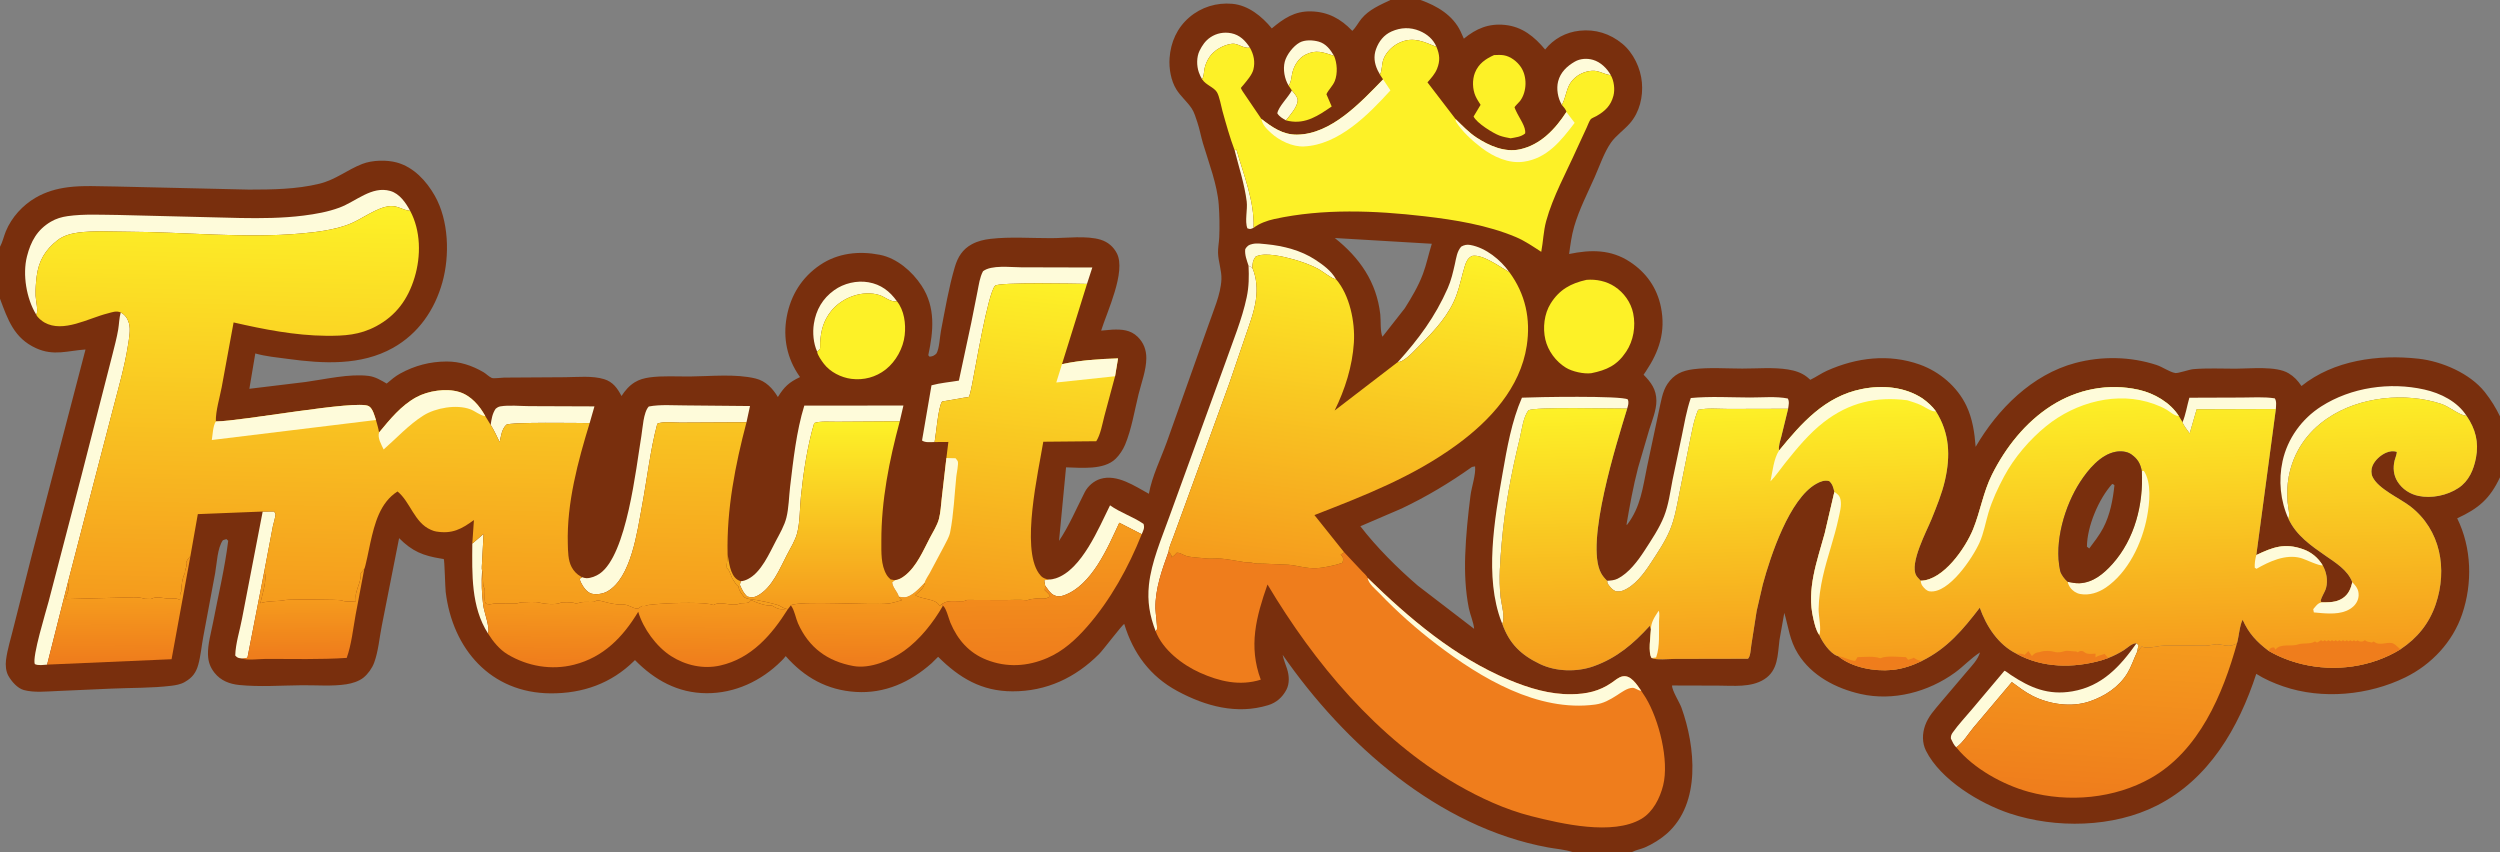 <?xml version="1.0" encoding="UTF-8"?>
<svg xmlns="http://www.w3.org/2000/svg" xmlns:xlink="http://www.w3.org/1999/xlink" height="212" width="622">
  <rect width="100%" height="100%" fill="#808080" stroke="none"/>
  <linearGradient id="a">
    <stop offset="0" stop-color="#ef7d1c"></stop>
    <stop offset="1" stop-color="#f59b1d"></stop>
  </linearGradient>
  <linearGradient id="b" gradientUnits="userSpaceOnUse" x1="75.201" x2="75.136" xlink:href="#a" y1="163.146" y2="149.11"></linearGradient>
  <linearGradient id="c" gradientUnits="userSpaceOnUse" x1="215.319" x2="215.514" xlink:href="#a" y1="164.961" y2="148.072"></linearGradient>
  <linearGradient id="d" gradientUnits="userSpaceOnUse" x1="28.441" x2="28.352" xlink:href="#a" y1="164.544" y2="148.77"></linearGradient>
  <linearGradient id="e" gradientUnits="userSpaceOnUse" x1="259.556" x2="259.062" xlink:href="#a" y1="164.549" y2="131.198"></linearGradient>
  <linearGradient id="f" gradientUnits="userSpaceOnUse" x1="157.466" x2="157.65" xlink:href="#a" y1="165.467" y2="149.102"></linearGradient>
  <linearGradient id="g">
    <stop offset="0" stop-color="#f59b1d"></stop>
    <stop offset="1" stop-color="#fdf127"></stop>
  </linearGradient>
  <linearGradient id="h" gradientUnits="userSpaceOnUse" x1="206.222" x2="206.157" xlink:href="#g" y1="150.936" y2="105.39"></linearGradient>
  <linearGradient id="i" gradientUnits="userSpaceOnUse" x1="520.002" x2="522.612" xlink:href="#a" y1="198.022" y2="158.187"></linearGradient>
  <linearGradient id="j" gradientUnits="userSpaceOnUse" x1="248.605" x2="257.422" xlink:href="#g" y1="152.258" y2="69.824"></linearGradient>
  <linearGradient id="k" gradientUnits="userSpaceOnUse" x1="330.854" x2="342.008" xlink:href="#g" y1="143.813" y2="60.706"></linearGradient>
  <linearGradient id="l" gradientUnits="userSpaceOnUse" x1="101.369" x2="103.764" xlink:href="#g" y1="151.19" y2="52.059"></linearGradient>
  <linearGradient id="m" gradientUnits="userSpaceOnUse" x1="495.419" x2="493.669" xlink:href="#g" y1="164.104" y2="98.957"></linearGradient>
  <path d="m0 61.403v-61.403h345.947 7.496 268.557v103.599 15.138 93.263h-215.987-14.72-391.293v-137.683zm0 0c.631-1.144.951-2.634 1.453-3.857 1.424-3.469 4.213-6.523 7.433-8.374 2.546-1.464 5.162-2.217 8.064-2.592 3.746-.484 7.899-.2 11.678-.181l33.334.773c5.838-.008 11.758-.069 17.467-1.452 4.086-.99 6.936-3.468 10.701-4.932 2.478-.963 6.07-1.053 8.616-.354 4.201 1.153 7.368 4.616 9.448 8.295 3.461 6.119 3.739 14.814 1.873 21.509-1.92 6.888-5.971 12.768-12.289 16.314-7.949 4.461-17.381 3.942-26.113 2.748-2.785-.381-5.422-.594-8.145-1.361l-1.476 8.793 14.052-1.703c4.793-.664 10.865-2.103 15.627-1.5 1.646.208 3.077 1.081 4.487 1.899 1.061-.907 2.146-1.827 3.374-2.499 3.608-1.974 7.411-2.974 11.52-2.987 3.333-.01 6.288.984 9.154 2.635.655.377 1.462 1.205 2.115 1.46.483.189 2.429-.085 3.064-.089l15.127-.096c3.068-.017 6.805-.424 9.738.479 2.205.679 3.302 2.253 4.333 4.196.877-1.353 1.887-2.542 3.267-3.402 1.134-.708 2.412-1.046 3.728-1.228 3.199-.443 6.817-.198 10.054-.226 5.172-.044 11.353-.716 16.331.508 2.504.616 4.231 2.449 5.521 4.604 1.607-2.585 2.773-3.668 5.516-4.965l-.168-.235c-3.06-4.396-4.114-9.459-3.151-14.736.985-5.397 3.763-9.843 8.296-12.917 4.437-3.009 9.755-3.549 14.896-2.531 4.249.841 8.039 4.145 10.359 7.674 3.554 5.402 2.951 11.354 1.671 17.312l.321.356c.293-.038.642-.073.911-.2.19-.09.702-.438.811-.612.704-1.127.845-4.234 1.112-5.608 1.018-5.24 1.947-10.806 3.461-15.917.734-2.477 1.932-4.405 4.256-5.651 1.448-.776 3.003-1.139 4.627-1.326 4.873-.561 10.209-.156 15.144-.171 3.627-.011 8.841-.692 12.29.399 1.775.561 3.138 1.73 3.988 3.371 2.347 4.532-2.454 14.569-3.909 19.23l2.821-.242c2.356-.089 4.473.051 6.255 1.776 1.491 1.444 2.175 3.269 2.164 5.329-.016 2.985-1.233 6.13-1.941 9.009-.997 4.059-1.735 8.677-3.346 12.529-.512 1.223-1.405 2.576-2.359 3.501-2.942 2.853-8.583 2.204-12.328 2.119l-1.747 18.296c2.547-3.791 4.336-8.087 6.41-12.135.764-1.491 2.271-2.795 3.881-3.284 4.159-1.264 8.536 1.781 12.07 3.703.747-4.294 2.977-8.752 4.454-12.856l10.337-29.058c1.214-3.569 3.092-7.66 3.254-11.438.094-2.187-.789-4.412-.842-6.631-.03-1.278.241-2.532.299-3.807.121-2.646.068-5.447-.12-8.091-.356-5.011-2.476-10.457-3.916-15.263-.526-1.756-.826-3.564-1.417-5.306-.373-1.099-.761-2.467-1.401-3.425-1.119-1.673-2.747-3.019-3.814-4.728-1.363-2.184-1.869-5.243-1.692-7.779.278-3.976 1.868-7.551 4.921-10.166 2.968-2.543 6.808-3.712 10.686-3.362 3.998.361 7.4 3.145 9.829 6.122 2.957-2.458 5.658-4.318 9.725-4.234 4.23.088 7.45 1.833 10.303 4.845.897-.827 1.482-2.041 2.26-2.991 1.906-2.328 4.617-3.421 7.234-4.691h-345.947zm353.443-61.403c4.107 1.468 8.046 3.782 9.977 7.869l.782 1.754c3.107-2.543 6.195-3.832 10.242-3.42 4.277.435 7.315 2.913 9.983 6.121 2.147-2.69 5.157-4.315 8.596-4.683 3.931-.421 7.546.721 10.592 3.226 2.776 2.283 4.571 6.085 4.889 9.633.319 3.565-.558 7.351-2.928 10.111-1.466 1.707-3.529 3.094-4.801 4.925-1.667 2.402-2.8 5.756-3.985 8.447-1.816 4.126-3.883 8.066-5.147 12.422-.641 2.207-.937 4.519-1.248 6.791 5.365-1.113 10.369-1.183 15.149 1.96 4.06 2.67 6.726 6.466 7.694 11.244 1.229 6.065-.417 11.031-3.774 16.036l-.542.801c1.89 1.893 3.182 3.686 3.19 6.492.006 2.286-1.074 4.975-1.774 7.136l-2.775 9.46c-1.216 4.667-2.077 9.448-2.891 14.197l.123.07c3.419-4.432 3.913-9.243 5.007-14.53l2.921-13.77c.503-2.204.852-4.876 2.135-6.77 1.642-2.424 3.66-3.306 6.474-3.664 3.899-.495 8.2-.16 12.139-.156 3.661.004 7.775-.364 11.385.224 1.747.285 3.337.774 4.754 1.884l.793.684c1.438-.686 2.724-1.626 4.189-2.279 7.349-3.272 15.346-4.254 23.04-1.514 4.926 1.755 9.366 5.519 11.614 10.277 1.534 3.244 2.021 6.665 2.293 10.192 5.459-9.37 14.022-17.995 24.808-20.862 6.576-1.748 13.744-1.617 20.204.5 1.507.494 3.162 1.729 4.666 2.004.64.117 3.472-.879 4.433-.963 3.464-.302 7.104-.118 10.587-.12 3.643-.002 10.052-.735 13.17 1.145 1.417.855 2.268 1.808 3.2 3.166 8.053-6.445 19.104-7.902 29.1-6.799 5.821.642 12.823 3.642 16.518 8.311 1.501 1.898 2.721 3.865 3.775 6.044v-103.599zm-353.443 74.317v137.683h391.293c-1.978-.649-4.092-.783-6.131-1.157-27.336-5.018-50.659-25.749-66.042-47.921.248 1.245.71 2.307 1.099 3.502.528 1.623.662 3.637-.167 5.193-1.011 1.896-2.504 3.22-4.579 3.848-7.8 2.363-15.554.233-22.529-3.522-6.803-3.663-11.022-9.417-13.231-16.703-.494.164-5.212 6.437-6.244 7.471-5.917 5.927-13.1 9.308-21.55 9.295-7.676-.012-13.212-3.311-18.515-8.596l-1.609 1.597c-5.352 4.733-11.645 7.609-18.905 7.145-7.11-.454-12.732-3.598-17.406-8.911-.322.449-.697.827-1.086 1.216-4.973 4.961-11.547 8.06-18.644 8.016-7.114-.044-12.904-3.283-17.775-8.242l-.151.152c-5.725 5.664-12.819 8.167-20.81 8.126-14.953-.078-24.432-11.092-26.132-25.245-.13-1.086-.273-7.852-.477-8.171-.002-.003-.556-.09-.614-.099-4.52-.727-7.219-1.797-10.498-5.101l-4.309 21.817c-.594 2.973-.853 6.369-1.911 9.204-.505 1.351-1.528 2.783-2.651 3.688-1.146.921-2.825 1.428-4.249 1.649-3.516.546-7.492.207-11.059.241-5.122.05-10.52.456-15.617-.064-2.406-.245-4.59-1.091-6.128-3.031-1.085-1.369-1.559-2.734-1.625-4.479-.097-2.564.799-5.602 1.286-8.149 1.279-6.69 2.919-13.463 3.744-20.219l-.442-.42-.87.268c-1.399 1.934-1.507 5.84-1.939 8.223l-2.951 15.8c-.434 2.293-.627 4.764-1.26 7.002-.558 1.976-1.486 3.183-3.258 4.207l-.148.088c-.958.559-2.235.776-3.325.909-4.883.592-9.943.481-14.865.705l-13.426.595c-2.688.098-5.753.463-8.357-.241-1.606-.434-3.062-2.137-3.86-3.555-.626-1.112-.739-2.666-.581-3.913.342-2.709 1.231-5.436 1.869-8.091l4.589-18.155 13.321-51.014c-4.425.288-7.876 1.685-12.287-.319-5.498-2.498-7.025-7.079-8.989-12.321zm442.623 37.794c-.19-1.105.291-2.387.561-3.465l1.696-6.938-14.766.039c-2.431.003-5.258-.296-7.618.228-1.154 2.71-1.577 5.63-2.193 8.494l-2.507 12.44c-.593 2.999-1.132 6.166-2.319 8.992-1.221 2.906-3.116 5.678-4.837 8.31-1.682 2.571-3.931 5.598-6.886 6.747-.515.2-1.444.302-1.953.057-.834-.402-1.311-1.115-1.85-1.834l-.099-.686c-.601-.564-1.118-1.181-1.513-1.908-4.034-7.429 3.965-32.634 6.499-40.924-3.482.049-23.101-.501-24.546.441-1.328 1.618-1.682 4.962-2.18 7.006-2.113 8.675-3.711 17.042-4.485 25.961-.391 4.495-.745 8.799-.297 13.312.174 1.761 1.236 5.319.432 6.809 1.755 4.971 4.675 7.765 9.369 10.013 4.031 1.931 9.205 2.038 13.386.548 5.76-2.054 9.906-5.606 13.948-10.056l.278.957c-.071 1.59-.738 5.827.196 7.062.973.567 4.568.218 5.851.216l18.102-.038c.622-.546.708-2.507.826-3.358l1.334-8.519 1.526-6.603c1.939-7.168 6.632-21.283 13.277-25.026 1.006-.567 2.101-1.015 3.256-.685.849.764 1.015 1.623 1.281 2.683l-2.405 10.311c-1.888 6.906-4.566 13.932-2.833 21.2.328 1.375.63 2.825 1.43 4.014l.051.074c.761 1.725 2.567 4.412 4.361 5.164.124.052.247.091.377.123 3.432 2.82 8.997 3.823 13.341 3.406 2.665-.256 5.062-1.093 7.459-2.244 6.329-3.116 10.201-7.78 14.397-13.236 1.616 4.608 4.597 9.212 9.114 11.433 6.463 3.586 14.159 3.639 21.144 1.655l1.693-.569c1.321-.51 2.683-1.193 3.879-1.95.977-.619 2.036-1.768 3.169-1.718l.493.479-.391 1.763 1.193-1.455c1.411.698 3.998-.175 5.558-.227l10.332.008c.997.002 1.893-.319 2.806-.342.583-.014 1.604.239 2.223.327 1.176.167 1.743-.035 2.776-.54.425-1.452.709-4.745 1.413-5.864 1.467 3.326 3.531 5.552 6.408 7.696 2.61 1.531 5.451 2.627 8.389 3.334 8.217 1.978 17.212.755 24.445-3.668 4.197-2.775 7.163-6.405 8.794-11.212 2.968-8.749 1.234-18.511-6.306-24.353-2.583-2.001-8.042-4.373-9.421-7.375-.365-.794-.352-1.853-.026-2.658.578-1.432 2.012-2.722 3.408-3.329.842-.366 1.827-.515 2.673-.188-.049.739-.389 1.426-.562 2.145-.441 1.826-.262 3.67.747 5.26 1.17 1.842 3.04 3.07 5.165 3.528 3.277.707 7.187-.118 9.973-1.962 2.591-1.715 3.788-4.526 4.36-7.49.754-3.906-.117-7.207-2.321-10.438l-.15-.021c-1.955-.315-4.121-2.298-6.167-2.974-9.016-2.979-20.387-1.795-28.296 3.577-5.109 3.47-8.477 8.402-9.641 14.485-.398 2.083-.441 4.257-.282 6.37.107 1.411.587 2.77.222 4.173 1.917 4.123 5.568 6.639 9.192 9.158 2.532 1.761 5.533 3.576 6.671 6.578-.346 1.634-.944 3.048-2.393 4.012-1.633 1.086-3.399.999-5.275 1.023l-.197-.351c.234-1.175 1.023-2.092 1.337-3.231.517-1.876.097-4.006-.851-5.655-1.137-1.864-2.793-3.25-4.87-3.983-4.576-1.617-7.491-.514-11.631 1.45l4.866-36.329-19.699.064-1.741 6.017c-.582-.85-1.447-1.839-1.789-2.802l-.933-1.558c-2.093-3.328-6.131-5.641-9.888-6.49-7.585-1.714-15.31-.193-21.824 3.965-6.424 4.102-11.378 10.369-14.755 17.132-2.181 4.369-2.878 9.086-4.676 13.53-1.911 4.726-7.42 12.749-13.045 12.857l-.169-.165c-.334-.348-.692-.699-.942-1.114-1.787-2.971 2.667-11.225 3.81-14.079 1.24-3.094 2.572-6.315 3.317-9.571 1.416-6.194 1.176-11.769-2.238-17.219-.975-1.318-2.004-2.216-3.323-3.182-4.439-2.936-10.048-3.387-15.203-2.34-9.111 1.85-14.925 8.47-20.512 15.296zm-36.61 99.889h215.987v-93.263c-2.495 5.376-5.382 7.789-10.652 10.22 3.611 7.317 3.849 16.134 1.238 23.836-2.341 6.906-7.608 12.534-14.131 15.732-9.109 4.465-20.663 5.586-30.372 2.248-2.363-.812-4.604-1.785-6.724-3.117-4.392 13.42-11.709 26.161-24.73 32.763-10.893 5.523-25.173 5.759-36.617 1.96-7.451-2.474-17.234-8.392-20.827-15.599-.98-1.966-.943-4.218-.223-6.262.806-2.287 2.323-3.863 3.832-5.687l6.568-7.738c1.232-1.454 2.71-2.915 3.267-4.777-2.295 1.463-4.048 3.441-6.228 5.024-6.654 4.829-15.372 7.168-23.513 5.316-6.132-1.396-12.157-4.534-15.563-10.021-2.085-3.358-2.325-6.527-3.395-10.159l-1.202 6.78c-.467 3.625-.279 7.525-3.785 9.75-3.295 2.092-7.659 1.583-11.401 1.573l-11.528-.032c-.062 1.231 1.845 4.155 2.344 5.547 3.464 9.661 4.888 23.726-3.619 31.286-1.514 1.346-3.618 2.657-5.478 3.456-1.052.451-2.24.622-3.248 1.164zm-39.783-95.825c-5.608 3.986-11.3 7.385-17.523 10.351l-10.251 4.403c3.99 5.192 9.314 10.492 14.274 14.759l14.037 10.769c-.158-1.713-.992-3.488-1.333-5.199-.844-4.241-1.043-8.741-.892-13.054.172-4.94.692-10.014 1.317-14.921.276-2.171 1.364-5.16 1.14-7.251zm-34.133-56.959c6.196 4.922 10.392 10.94 11.316 18.99.167 1.459-.048 4.341.546 5.572l5.558-7.087c1.714-2.735 3.352-5.462 4.494-8.495.914-2.428 1.438-5.066 2.224-7.549z" fill="#792f0d"></path>
  <g fill="#fefbda">
    <path d="m321.412 22.49c.545.648 1.514 1.681 1.455 2.576-.103 1.569-1.943 3.666-2.926 4.874-.854-.495-1.597-.887-2.144-1.744.256-1.631 2.764-4.038 3.615-5.706z"></path>
    <path d="m307.179 37.391.452-.165c1.812 6.37 4.481 12.743 4.269 19.453-.726.294-.781.408-1.547.134-.703-1.752.079-4.684-.169-6.658-.535-4.265-1.956-8.596-3.005-12.764z"></path>
    <path d="m320.618 21.308c-1.032-1.671-1.456-4.039-.967-5.953.444-1.734 2.123-3.896 3.692-4.768 1.312-.729 3.307-.629 4.715-.242 1.827.502 2.948 1.985 3.856 3.547-2.724-.85-4.416-1.67-7.194-.246-1.562.801-2.616 2.474-3.099 4.122-.319 1.092-.308 2.624-1.003 3.54z"></path>
    <path d="m117.511 135.255 2.8-2.424-.377 7.105c-.009.511-.16 1.568.009 2.025-.184 2.857-.09 5.777.277 8.619.219 1.695 1.768 5.729 1.194 7.023-4.24-6.599-3.957-14.819-3.903-22.348z"></path>
    <path d="m299.067 19.693c-.32-.539-.592-1.115-.8-1.707-.562-1.606-.584-3.803.176-5.348.656-1.333 1.437-2.494 2.69-3.342 1.535-1.039 3.392-1.39 5.207-1.026 2.124.426 3.484 1.828 4.628 3.571-1.582.333-2.947-1.134-4.441-.958-2.07.244-4.466 1.565-5.631 3.33-.59.895-1.038 1.929-1.24 2.982-.147.766-.114 1.879-.589 2.497z"></path>
    <path d="m388.605 26.12-.067-.108c-.955-1.634-1.351-3.933-.874-5.777.582-2.252 2.197-3.781 4.151-4.903 1.345-.773 3.047-.871 4.528-.44 1.895.551 3.504 2.124 4.426 3.817l-.199-.025c-1.151-.156-2.086-.717-3.193-.97-1.635-.372-3.716.259-5.04 1.25-2.817 2.109-2.344 4.439-3.732 7.155z"></path>
    <path d="m343.346 18.581-.591-1.1c-.81-1.718-1.055-3.453-.397-5.269.699-1.929 1.949-3.538 3.871-4.389 2.28-1.009 4.642-1.099 6.949-.142 1.866.775 3.443 2.095 4.216 3.981-3.047-1.23-5.663-2.56-8.959-1.156-1.831.78-3.479 2.331-4.216 4.188-.485 1.222-.304 2.758-.873 3.888z"></path>
    <path d="m310.639 66.118c-.433-1.355-1-2.716-.819-4.158.515-.794.817-1.03 1.781-1.257 1.074-.253 2.41-.05 3.504.058 4.216.413 8.58 1.523 12.142 3.862 1.934 1.27 3.997 2.767 5.14 4.835-.796.069-3.614-2.169-4.544-2.637-1.865-.94-3.812-1.659-5.819-2.23-2.407-.684-7.403-1.965-9.657-.714-.724 1.054-.703 1.489-.793 2.727z"></path>
    <path d="m543.004 105.049c.791-1.795 1.145-4.167 1.709-6.094l12.897-.046c2.712.005 5.681-.224 8.355.201.501.717.304 1.822.268 2.661l-19.699.064-1.741 6.017c-.582-.85-1.447-1.839-1.789-2.802z"></path>
    <path d="m203.311 87.487c-.946-2.071-1.169-4.716-.818-6.945.547-3.473 2.176-6.284 5.057-8.345 2.398-1.716 5.623-2.475 8.529-1.971 3.084.536 5.273 2.2 7.064 4.707l-.176.034c-1.363.217-2.842-1.122-4.131-1.541-4.172-1.357-9.34.588-12.012 3.917-1.933 2.409-2.591 4.878-2.768 7.906-.019.319.053 1.374-.067 1.615-.076.151-.536.493-.678.624z"></path>
    <path d="m347.762 90.114c5.185-5.754 9.307-11.298 12.441-18.428.849-1.931 1.309-3.95 1.772-5.998.343-1.517.51-3.111 1.567-4.321.74-.427 1.426-.571 2.278-.417 3.859.696 7.52 3.685 9.735 6.798-2.203-1.231-6.746-4.631-9.324-4.066-.997.518-1.407 1.313-1.739 2.361-.775 2.448-1.244 5.002-2.127 7.416-1.745 4.767-5.303 8.67-8.863 12.178-1.329 1.309-3.043 3.303-4.695 4.167-.33.172-.679.259-1.045.311z"></path>
    <path d="m122.077 105.714c.221-1.471.388-2.715 1.215-3.982.342-.298.734-.552 1.19-.627 2.202-.363 4.943-.064 7.193-.058l16.224.062-1.194 4.159c-2.291-.01-20-.31-20.752.426-1.149 1.126-1.302 2.802-1.633 4.318-.717-1.417-1.377-2.97-2.243-4.298z"></path>
    <path d="m65.356 127.271 2.827-.019c.099.168.317.439.365.616.102.376-.547 2.519-.655 3.055l-2.139 11.258-4.185 21.443c-.548.208-.911.232-1.483.192-.835-.118-.974-.104-1.557-.716.076-3.03 1.149-6.259 1.703-9.252z"></path>
    <path d="m260.862 144.184c.63.008 1.22-.098 1.819-.295 6.467-2.12 10.71-12.582 13.497-18.165 2.58 1.854 5.727 2.813 8.343 4.629.299 1.099-.046 1.54-.461 2.56l-5.578-2.857c-2.867 6.18-6.813 15.562-13.766 18.065-.893.321-1.685.353-2.554-.076-.888-.439-1.523-1.533-2.114-2.302l-.251-1.369z"></path>
  </g>
  <path d="m320.618 21.308c.695-.916.684-2.449 1.003-3.54.483-1.649 1.537-3.321 3.099-4.122 2.778-1.424 4.47-.603 7.194.246.787 1.825.922 4.391.186 6.258-.492 1.249-1.55 2.114-2.085 3.293l1.312 3.048c-3.289 2.244-6.442 4.429-10.619 3.628l-.767-.178c.983-1.208 2.823-3.305 2.926-4.874.059-.896-.91-1.928-1.455-2.576z" fill="#fdf127"></path>
  <path d="m569.384 129.098c-2.033-4.448-2.535-9.587-1.474-14.395 1.237-5.609 4.774-10.5 9.605-13.581 7.457-4.756 17.059-6.135 25.661-4.208 4.042.905 8.244 2.988 10.522 6.574l-.15-.021c-1.955-.315-4.121-2.298-6.167-2.974-9.016-2.979-20.387-1.795-28.296 3.577-5.109 3.47-8.477 8.402-9.641 14.485-.398 2.083-.441 4.257-.282 6.37.107 1.411.587 2.77.222 4.173z" fill="#fefbda"></path>
  <path d="m531.569 160.049.493.479-.391 1.763c-.805 1.71-1.377 3.531-2.353 5.157-2.075 3.457-5.591 5.735-9.336 7.034-4.576 1.586-10.058.779-14.299-1.361-1.83-.923-3.494-2.211-5.143-3.419l-9.529 11.294c-1.223 1.482-2.744 3.93-4.312 4.938-.622-.653-.948-1.373-1.318-2.18-.043-.61.113-1.019.466-1.517 1.456-2.055 3.249-3.923 4.861-5.861l7.823-9.284c.032-.035.192-.211.193-.211.211.011 1.304.867 1.542 1.024 4.884 3.236 9.34 5.128 15.34 4.1 7.386-1.264 11.835-6.152 15.963-11.956z" fill="#fefbda"></path>
  <path d="m373.762 155.192-.193-.473c-4.286-11.107-1.721-25.523.273-36.941 1.095-6.27 2.253-12.98 4.818-18.834 3.217-.168 24.911-.547 26.339.439.322.828.079 1.462-.161 2.281-3.482.049-23.101-.501-24.546.441-1.328 1.618-1.682 4.962-2.18 7.006-2.113 8.675-3.711 17.042-4.485 25.961-.391 4.495-.745 8.799-.297 13.312.174 1.761 1.236 5.319.432 6.809z" fill="#fefbda"></path>
  <path d="m399.852 144.495c.879-.045 1.818-.113 2.615-.516 2.765-1.398 5.021-4.409 6.679-6.968 1.717-2.651 3.698-5.59 4.861-8.528 1.142-2.887 1.534-6.042 2.122-9.073l2.26-10.741c.661-3.228 1.211-6.519 2.277-9.64 4.808-.461 9.892-.145 14.739-.129 2.964.01 6.514-.332 9.401.249.445.78.196 1.712.074 2.559l-14.766.039c-2.431.003-5.258-.296-7.618.228-1.154 2.71-1.577 5.63-2.193 8.494l-2.507 12.44c-.593 2.999-1.132 6.166-2.319 8.992-1.221 2.906-3.116 5.678-4.837 8.31-1.682 2.571-3.931 5.598-6.886 6.747-.515.2-1.444.302-1.953.057-.834-.402-1.311-1.115-1.85-1.834z" fill="#fefbda"></path>
  <path d="m371.725 13.705c.791-.033 1.649-.085 2.43.048 1.677.284 3.285 1.53 4.228 2.911 1.61 2.357 1.537 6.041-.118 8.366-.244.343-1.376 1.401-1.448 1.69-.017.069.377.875.425.984.678 1.533 2.515 3.941 2.206 5.503-1.014.857-2.345.97-3.611 1.201-.939-.169-1.9-.354-2.797-.687-1.574-.585-5.666-3.118-6.411-4.736l1.743-2.903c-.446-.704-.932-1.425-1.27-2.186-.758-1.704-.824-4.035-.145-5.769.881-2.253 2.637-3.478 4.768-4.423z" fill="#fdf127"></path>
  <path d="m310.639 66.118.935.485c1.093 2.562 1.283 5.321.877 8.082-.46 3.122-1.642 6.163-2.652 9.143l-3.941 11.546-10.969 30.126-3.009 8.212c-.373 1.066-1.041 2.432-1.146 3.546-1.638 4.59-3.331 9.176-3.27 14.118.01.84.566 5.007.367 5.264l-.307.397c-1.486-3.859-2.103-7.371-1.672-11.502.598-5.73 3.165-11.6 5.093-17.003l13.889-38.191c1.848-5.3 4.195-10.898 5.347-16.395.564-2.686.579-5.104.458-7.828z" fill="#fefbda"></path>
  <path d="m232.533 109.983c-1.033-.012-2.278.207-3.131-.38l2.355-13.737c2.197-.606 4.567-.785 6.818-1.171l3.073-14.374 1.561-7.845c.334-1.667.555-3.483 1.368-4.995 2.119-1.618 6.838-.973 9.452-.974l17.74.047-1.323 4.078c-2.49-.041-21.915-.476-22.861.453-1.8 1.769-4.983 21.015-5.738 24.602-.076.362-.567 2.874-.797 3.045-.153.114-1.052.186-1.28.226l-4.663.814c-.098.017-.691.097-.708.118-.962 1.248-1.503 8.145-1.866 10.092z" fill="#fefbda"></path>
  <path d="m184.304 144.609c.621-.023 1.273-.275 1.82-.556 3.28-1.687 5.272-6.356 6.925-9.484.943-1.784 2.115-3.803 2.603-5.761.61-2.445.626-5.2.926-7.708.789-6.587 1.565-13.823 3.531-20.18l24.662-.024-.913 3.931-15.533.099c-1.659.03-4.225-.225-5.749.327-1.713 5.772-2.695 12.281-3.307 18.283-.296 2.907-.211 6.236-.92 9.052-.456 1.812-1.663 3.767-2.535 5.429-1.807 3.447-3.679 8.171-7.25 10.144-.965.533-1.6.519-2.623.265-.947-.821-1.361-1.828-1.868-2.942z" fill="#fefbda"></path>
  <path d="m144.83 143.605c.354.131.721.244 1.102.248 1.092.013 2.403-.527 3.295-1.146 6.732-4.673 9.014-26.286 10.34-34.193.321-1.909.507-5.983 1.855-7.377 2.877-.553 6.192-.263 9.125-.269l16.055.154-.873 4.039-16.505.083c-1.424.008-4.524-.334-5.687.278-1.763 6.605-2.551 13.79-3.818 20.538-1.161 6.184-2.665 17.858-8.647 21.205-1.029.576-2.74.86-3.895.535-1.197-.338-2.142-1.746-2.663-2.823-.137-.284-.225-.569-.287-.877z" fill="#fefbda"></path>
  <path d="m30.04 77.743c1.059.564 1.691 1.458 2.038 2.644.472 1.616.024 3.841-.232 5.491-.835 5.38-2.361 10.578-3.722 15.838l-4.94 18.964-6.297 24.266-5.166 20.409c-.956.063-2.186.299-3.065-.133-.691-1.819 2.766-12.999 3.449-15.599l8.132-31.169 7.742-30.244c.509-2.048 1.075-4.123 1.427-6.204.241-1.425.23-2.867.633-4.263z" fill="#fefbda"></path>
  <path d="m203.311 87.487c.142-.131.602-.473.678-.624.12-.241.048-1.296.067-1.615.177-3.028.835-5.497 2.768-7.906 2.672-3.33 7.84-5.275 12.012-3.917 1.289.419 2.768 1.759 4.131 1.541l.176-.034c1.832 2.276 2.267 5.609 1.945 8.453-.364 3.232-2.177 6.535-4.73 8.545-2.429 1.913-5.478 2.723-8.54 2.33-2.543-.326-5.268-1.689-6.84-3.752-.506-.664-1.613-2.176-1.667-3.021z" fill="#fdf127"></path>
  <path d="m65.754 142.181c.904 1.538-.574 5.999-.968 7.894 2.162-.683 4.156-.355 6.283-.797 1.018-.211 13.53-.113 13.914.087.866.452 2.576.256 3.549.223.08-.551-.08-1.191.003-1.674.29-1.682 1.387-3.562 1.215-5.315l.881-1.046-2.166 11.479c-.622 3.442-1.024 7.361-2.204 10.653-6.649.44-13.391.242-20.054.25-1.566.003-4.803.431-6.122-.119.572.04.935.016 1.483-.192z" fill="url(#b)"></path>
  <path d="m394.696 69.628c2.431-.206 4.974.318 7.026 1.665 2.321 1.523 4.058 3.944 4.617 6.683.659 3.219.084 6.772-1.747 9.524-2.265 3.402-4.813 4.569-8.681 5.354-1.87.234-4.728-.395-6.342-1.39-2.484-1.532-4.421-4.149-5.085-6.988-.681-2.913-.282-6.427 1.328-8.982 2.176-3.453 4.996-4.989 8.884-5.864z" fill="#fdf127"></path>
  <path d="m223.653 148.451c.458.076.932.148 1.397.139 1.712-.033 3.966-2.508 5.036-3.652-.175 1.476-1.307 2.133-2.356 3.132 1.742 1.135 5.278.84 6.051 2.731l.451-.477.377.367c-2.374 4.163-5.728 8.418-9.648 11.225-3.295 2.359-8.493 4.548-12.637 3.791-6.468-1.182-11.092-4.583-13.775-10.609-.598-1.343-.848-3.188-1.694-4.352l-.1-.134c2.179-1.266 20.042.018 24.234-.441 1.04-.114 2.397-.576 3.441-.863-.37-.13-.569-.541-.777-.857z" fill="url(#c)"></path>
  <path d="m9.032 78.315-.072-.117c-2.378-3.922-3.391-9.896-2.253-14.394.947-3.748 2.544-6.646 5.953-8.65 1.297-.762 2.688-1.171 4.171-1.381 4.074-.576 8.428-.317 12.538-.29l30.374.754c5.187.093 10.616.054 15.764-.598 3.037-.385 6.074-.919 8.953-1.986 4.111-1.523 8.037-5.463 12.647-4.142 2.327.667 3.85 2.942 4.937 4.932l-.161-.014c-1.704-.173-2.9-1.27-4.737-1.156-3.392.21-7.211 3.378-10.48 4.582-3.699 1.363-7.72 1.875-11.627 2.227-14.28 1.288-29.013-.38-43.349-.433-3.973-.015-8.292-.296-12.229.215-1.742.226-3.715.782-5.121 1.871-3.081 2.388-4.737 5.17-5.221 9.058-.195 1.568-.317 3.223-.261 4.802.045 1.263.711 3.708.175 4.719z" fill="#fefbda"></path>
  <path d="m16.887 144.946c.57 1.334-.191 2.819-.612 4.117l14.434-.397c1.491.003 3.6-.244 5.005.236.491.167.906.06 1.402.116.229.026.372.056.59-.044.152-.07.297-.154.459-.2 1.198-.345 2.465.067 3.65.161 1.034.082 1.824-.257 2.816.258l.164.088c.003-.78-.132-1.462.307-2.123-.061-1.137.334-3.688.911-4.556-.078-.764.463-1.508.376-2.11-.016-.11-.069-.206-.069-.323.001-.699.633-1.32 1.057-1.815l-4.691 25.659-30.965 1.342z" fill="url(#d)"></path>
  <path d="m260.048 145.743c.591.769 1.226 1.863 2.114 2.302.869.429 1.661.397 2.554.076 6.953-2.503 10.899-11.885 13.766-18.065l5.578 2.857c-3.258 8.177-7.779 16.397-13.604 23.03-2.808 3.198-5.911 6.043-9.862 7.754-4.942 2.14-10.136 2.449-15.182.444-4.345-1.726-7.156-4.971-8.947-9.2-.397-.939-1.069-3.727-1.856-4.25l-.377-.367c.447-.243.963-.55 1.464-.648 1.302-.255 2.717-.004 4.031-.106.38-.029.623-.3.996-.304l9.392.038c1.632 0 3.455-.165 5.064.019.229.026.374.055.591-.046.704-.326 3.456-.556 4.171-.369.314.082 1.029-.372 1.349-.522-.192-.547-.938-1.126-1.353-1.537z" fill="url(#e)"></path>
  <path d="m119.943 141.961.03.103c.253.9.101 3.596.428 4.038.652.878-.403 3.929.791 4.188.93.202 1.211-.111 2.023-.134l5.005.021c.553-.025 1.067-.301 1.617-.319 1.017-.034 3.509-.208 4.405.076 1.028.326 4.138.602 5.218.039.384-.201 2.809-.145 3.276.011l.19.068c.622.217 1.221-.143 1.839-.234 1.012-.149 2.064.039 3.082-.085.531-.361.804-.399 1.444-.275l1.089.272c.927.301 3.41.795 4.305.69 1.631-.191 2.701 1.048 3.956.992.391-.017.902-.733 1.333-.651.658.125.872-.175 1.45-.258 1.072-.154 2.41-.224 3.491-.307 2.13-.162 11.057-.486 12.556.354l.138-.078c1.91-1.017 4.35.522 6.348-.274.694-.277 1.706.009 2.386-.365.441-.242.282-.7 1.004-.334 1.027.521 3.622 1.398 4.674 1.126.794.5 1.683 1.022 2.651.95l.223.004c.259.004.49-.046.741-.107l.368.116c-4.036 6.417-9.08 12.248-16.821 13.997-4.21.951-8.615-.042-12.218-2.348-3.666-2.346-6.947-6.856-8.173-11.028-3.798 6.3-8.633 11.321-15.996 13.178-5.609 1.415-11.515.393-16.454-2.549-2.063-1.229-3.672-3.221-4.928-5.235.574-1.294-.975-5.328-1.194-7.023-.367-2.842-.461-5.762-.277-8.619z" fill="url(#f)"></path>
  <path d="m184.304 144.609-.231.875c.507 1.114.921 2.121 1.868 2.942 1.023.254 1.658.268 2.623-.265 3.571-1.973 5.443-6.697 7.25-10.144.872-1.662 2.079-3.617 2.535-5.429.709-2.816.624-6.145.92-9.052.612-6.002 1.594-12.511 3.307-18.283 1.524-.552 4.09-.297 5.749-.327l15.533-.099c-2.619 9.764-4.605 19.668-4.579 29.82.007 2.778-.145 5.883 1.308 8.366.252.431.618.805.985 1.139l1.081.207-.657.518c.117 1.37 1.289 2.263 1.657 3.574.208.316.407.727.777.857-1.044.287-2.401.749-3.441.863-4.192.459-22.055-.825-24.234.441l-.751.976-.368-.116c-.924-.16-1.403-.731-2.217-.972-1.584-.469-3.529-.914-5.163-1.208-1.168-.21-1.97-.083-3.068-.695-.59-.771-1.293-1.529-1.427-2.52l-.016-.137c-.834-.573-.769-.943-1.319-1.661-.576-.752-.784-2.24-1.433-2.792l-.13-.103c-.033-.315-.092-.663-.04-.977.137-.839.143-1.73.201-2.579.318 1.937.635 5.123 2.356 6.341.282.199.595.339.924.44z" fill="url(#h)"></path>
  <path d="m531.671 162.291 1.193-1.455c1.411.698 3.998-.175 5.558-.227l10.332.008c.997.002 1.893-.319 2.806-.342.583-.014 1.604.239 2.223.327 1.176.167 1.743-.035 2.776-.54-3.512 12.686-9.418 26.717-21.429 33.527-9 5.103-20.492 6.148-30.441 3.408-6.335-1.745-13.7-5.796-17.876-10.955-.078-.096-.038-.069-.114-.108 1.568-1.008 3.089-3.456 4.312-4.938l9.529-11.294c1.649 1.208 3.313 2.496 5.143 3.419 4.241 2.14 9.723 2.947 14.299 1.361 3.745-1.299 7.261-3.577 9.336-7.034.976-1.626 1.548-3.447 2.353-5.157z" fill="url(#i)"></path>
  <path d="m232.533 109.983c.363-1.947.904-8.844 1.866-10.092.017-.021.61-.102.708-.118l4.663-.814c.228-.04 1.127-.112 1.28-.226.23-.171.721-2.683.797-3.045.755-3.587 3.938-22.833 5.738-24.602.946-.929 20.371-.494 22.861-.453l-6.225 19.975c4.411-.962 9.423-1.317 13.947-1.434l-.741 4.436-2.665 9.922c-.5 1.94-.938 4.556-2.01 6.246l-13.183.124c-1.228 7.524-5.603 26.376-1.095 32.756.714 1.012 1.21 1.263 2.388 1.526l-1.065.19.251 1.369-.111 1.106c.415.411 1.161.99 1.353 1.537-.32.15-1.035.604-1.349.522-.715-.187-3.467.043-4.171.369-.217.101-.362.072-.591.046-1.609-.184-3.432-.019-5.064-.019l-9.392-.038c-.373.004-.616.275-.996.304-1.314.102-2.729-.149-4.031.106-.501.098-1.017.405-1.464.648l-.451.477c-.773-1.891-4.309-1.596-6.051-2.731 1.049-.999 2.181-1.656 2.356-3.132-1.07 1.144-3.324 3.619-5.036 3.652-.465.009-.939-.063-1.397-.139-.368-1.311-1.54-2.204-1.657-3.574l.657-.518c.978-.102 1.746-.569 2.502-1.162 2.908-2.28 4.521-6.171 6.199-9.374.762-1.453 1.83-3.124 2.249-4.701.433-1.635.518-3.522.711-5.205l1.147-9.953.496-4.004z" fill="url(#j)"></path>
  <path d="m264.221 90.608c4.411-.962 9.423-1.317 13.947-1.434l-.741 4.436-14.624 1.557z" fill="#fefbda"></path>
  <path d="m235.461 113.964 2.295.05c.129.186.491.595.551.794.201.666-.288 2.873-.368 3.649-.464 4.541-.658 9.473-1.537 13.94-.232 1.184-.939 2.328-1.474 3.402l-3.619 6.791c-.225.408-1.245 1.963-1.223 2.348-1.07 1.144-3.324 3.619-5.036 3.652-.465.009-.939-.063-1.397-.139-.368-1.311-1.54-2.204-1.657-3.574l.657-.518c.978-.102 1.746-.569 2.502-1.162 2.908-2.28 4.521-6.171 6.199-9.374.762-1.453 1.83-3.124 2.249-4.701.433-1.635.518-3.522.711-5.205z" fill="#fefbda"></path>
  <path d="m343.346 18.581c.569-1.13.388-2.666.873-3.888.737-1.857 2.385-3.408 4.216-4.188 3.296-1.404 5.912-.074 8.959 1.156.818 1.94.94 3.471.149 5.447-.521 1.305-1.477 2.337-2.388 3.383l6.992 9.127c1.636 1.585 3.311 3.366 5.218 4.611 3.096 2.022 6.982 3.744 10.766 2.935 5.13-1.097 8.844-5.049 11.586-9.3-.05-.583-.751-1.283-1.112-1.744 1.388-2.715.915-5.046 3.732-7.155 1.324-.991 3.405-1.622 5.04-1.25 1.107.252 2.042.814 3.193.97l.199.025c.8 1.392 1.064 3.529.657 5.099-.643 2.477-2.073 3.835-4.23 5.066-.303.173-1.222.54-1.416.778-.401.492-.729 1.5-1.013 2.089l-2.447 5.291c-2.578 5.778-5.977 11.893-7.636 17.988-.688 2.529-.731 5.08-1.222 7.631-2.022-1.301-4.066-2.723-6.287-3.661-7.096-2.997-15.243-4.312-22.843-5.194-12.268-1.423-25.138-1.953-37.283.693-1.707.372-3.755 1.095-5.149 2.188.212-6.71-2.457-13.083-4.269-19.453l-.452.165c-1.19-3.163-2.126-6.516-3.032-9.779-.341-1.225-.74-3.649-1.386-4.696-.74-1.2-2.69-1.744-3.633-3.131l-.061-.091c.475-.618.442-1.731.589-2.497.202-1.053.65-2.087 1.24-2.982 1.165-1.765 3.561-3.086 5.631-3.33 1.494-.176 2.859 1.291 4.441.958.979 1.701 1.362 3.565.862 5.504-.336 1.303-1.639 2.761-2.481 3.801-.097.12-.62.681-.623.745-.004.102.377.705.449.837l4.647 6.846c2.677 2.076 5.31 3.953 8.85 3.926 8.543-.064 15.905-8.069 21.44-13.749z" fill="#fdf127"></path>
  <path d="m389.717 27.864 2.056 2.7c-3.354 4.41-6.827 8.848-12.685 9.674-3.754.529-7.56-1.24-10.477-3.461-2.297-1.748-4.924-4.111-6.42-6.604l-.044-.554c1.636 1.585 3.311 3.366 5.218 4.611 3.096 2.022 6.982 3.744 10.766 2.935 5.13-1.097 8.844-5.049 11.586-9.3z" fill="#fefbda"></path>
  <path d="m313.822 29.575c2.677 2.076 5.31 3.953 8.85 3.926 8.543-.064 15.905-8.069 21.44-13.749l1.827 2.742c-5.476 6.022-12.866 13.548-21.532 13.941-2.825.128-6.111-1.445-8.16-3.339-1.131-1.045-2.105-1.967-2.425-3.521z" fill="#fefbda"></path>
  <path d="m334.404 137.378 4.441 4.729c.388.42 1.251 1.154 1.422 1.663 10.386 10.127 21.656 19.715 35.181 25.379 4.941 2.069 10.165 3.658 15.58 3.575 3.746-.057 6.867-.733 9.974-2.879.785-.543 1.726-1.381 2.677-1.563 1.098-.209 1.91.305 2.674 1.037.76.727 1.379 1.687 1.982 2.547l1.125 1.732c3.293 5.459 5.882 15.598 4.328 21.812-.793 3.168-2.529 6.643-5.449 8.347-7.12 4.158-19.759 1.219-27.351-.701-6.444-1.631-12.808-4.568-18.548-7.888-19.807-11.455-35.488-30.277-47.086-49.748-2.828 8.085-4.769 15.315-1.673 23.682-5.213 1.643-10.29.44-15.158-1.748-4.357-1.958-9.233-5.685-10.999-10.317l.307-.397c.199-.257-.357-4.424-.367-5.264-.061-4.942 1.632-9.528 3.27-14.118.509.557.731.648.773 1.42.524-.345.889-.681 1.284-1.168.99.013 1.55.599 2.436.839 1.398.378 3.365.401 4.833.593 1.237.161 2.553-.061 3.802.047 1.808.158 3.814.586 5.631.862.808.122 1.548-.017 2.349.237.72.227 1.636.098 2.391.145l6.333.275c2.384.21 4.442.972 6.93.859 1.85-.084 4.769-.723 6.515-1.338.117-.438.277-.945.071-1.379-.119-.252-.353-.502-.531-.715.42-.167.56-.198.853-.557z" fill="#ef7d1c"></path>
  <path d="m340.267 143.77c10.386 10.127 21.656 19.715 35.181 25.379 4.941 2.069 10.165 3.658 15.58 3.575 3.746-.057 6.867-.733 9.974-2.879.785-.543 1.726-1.381 2.677-1.563 1.098-.209 1.91.305 2.674 1.037.76.727 1.379 1.687 1.982 2.547-.762-.027-1.478-.755-2.16-.737-1.333.035-2.784 1.148-3.872 1.846-1.745 1.119-3.358 2.046-5.444 2.323-14.281 1.893-28.438-6.617-39.363-14.947-5.051-3.851-9.844-8.098-14.239-12.684-1.055-1.1-2.791-2.42-2.99-3.897z" fill="#fefbda"></path>
  <path d="m311.574 66.603c.09-1.238.069-1.673.793-2.727 2.254-1.251 7.25.029 9.657.714 2.007.571 3.954 1.29 5.819 2.23.93.468 3.748 2.706 4.544 2.637 3.418 3.922 4.792 10.68 4.46 15.801-.381 5.889-2.194 11.614-4.787 16.884l15.673-12.034.029.006c.366-.052.715-.138 1.045-.311 1.652-.864 3.366-2.858 4.695-4.167 3.56-3.508 7.118-7.411 8.863-12.178.883-2.415 1.352-4.968 2.127-7.416.332-1.048.742-1.843 1.739-2.361 2.578-.565 7.121 2.835 9.324 4.066 3.991 5.447 5.313 11.623 4.3 18.288-1.583 10.421-9.121 18.582-17.342 24.592-10.932 7.993-22.983 12.652-35.482 17.523l7.373 9.228c-.293.359-.433.39-.853.557.178.213.412.463.531.715.206.434.046.941-.071 1.379-1.746.615-4.665 1.254-6.515 1.338-2.488.113-4.546-.649-6.93-.859l-6.333-.275c-.755-.047-1.671.082-2.391-.145-.801-.254-1.541-.115-2.349-.237-1.817-.276-3.823-.704-5.631-.862-1.249-.108-2.565.114-3.802-.047-1.468-.192-3.435-.215-4.833-.593-.886-.24-1.446-.826-2.436-.839-.395.487-.76.823-1.284 1.168-.042-.772-.264-.863-.773-1.42.105-1.114.773-2.48 1.146-3.546l3.009-8.212 10.969-30.126 3.941-11.546c1.01-2.98 2.192-6.021 2.652-9.143.406-2.76.216-5.52-.877-8.082z" fill="url(#k)"></path>
  <path d="m9.032 78.315c.536-1.01-.129-3.455-.175-4.719-.056-1.579.066-3.235.261-4.802.483-3.888 2.14-6.671 5.221-9.058 1.406-1.089 3.379-1.645 5.121-1.871 3.937-.511 8.255-.229 12.229-.215 14.336.053 29.069 1.72 43.349.433 3.907-.352 7.928-.864 11.627-2.227 3.269-1.204 7.088-4.372 10.48-4.582 1.837-.114 3.033.983 4.737 1.156l.161.014c2.668 4.986 2.723 11.239 1.112 16.582-1.615 5.354-4.555 9.473-9.555 12.142-4.122 2.2-7.911 2.415-12.486 2.376-7.729-.067-15.485-1.601-22.996-3.322l-2.961 16.126c-.491 2.588-1.515 5.891-1.456 8.508 6.528-.052 34.996-5.436 38.036-3.812.99.528 1.477 2.457 1.799 3.451.264 1.013.629 2.077.77 3.112 2.718-3.271 5.461-6.69 9.261-8.771 2.923-1.602 7.407-2.291 10.635-1.324 2.981.893 5.116 3.428 6.561 6.048l1.314 2.155c.866 1.328 1.526 2.881 2.243 4.298.331-1.516.484-3.192 1.633-4.318.752-.736 18.461-.436 20.752-.426-2.928 9.569-5.709 19.892-5.435 29.971.052 1.906.038 4.128.95 5.848.516.973 1.319 1.826 2.286 2.348l.117.065.207.105-.603.395c.062.308.15.593.287.877.521 1.077 1.466 2.485 2.663 2.823 1.155.325 2.866.041 3.895-.535 5.982-3.347 7.486-15.021 8.647-21.205 1.267-6.748 2.055-13.933 3.818-20.538 1.163-.612 4.263-.27 5.687-.278l16.505-.083c-2.82 10.671-4.954 21.691-4.705 32.767-.058.849-.064 1.74-.201 2.579-.052.314.007.662.04.977l.13.103c.649.552.857 2.04 1.433 2.792.55.718.485 1.088 1.319 1.661l.016.137c.134.991.837 1.749 1.427 2.52 1.098.612 1.9.485 3.068.695 1.634.294 3.579.739 5.163 1.208.814.241 1.293.812 2.217.972-.251.061-.482.111-.741.107l-.223-.004c-.968.072-1.857-.45-2.651-.95-1.052.272-3.647-.605-4.674-1.126-.722-.366-.563.092-1.004.334-.68.374-1.692.088-2.386.365-1.998.796-4.438-.743-6.348.274l-.138.078c-1.499-.84-10.426-.516-12.556-.354-1.081.083-2.419.153-3.491.307-.578.083-.792.383-1.45.258-.431-.082-.942.634-1.333.651-1.255.056-2.325-1.183-3.956-.992-.895.105-3.378-.389-4.305-.69l-1.089-.272c-.64-.124-.913-.086-1.444.275-1.018.124-2.07-.064-3.082.085-.618.091-1.217.451-1.839.234l-.19-.068c-.467-.156-2.892-.212-3.276-.011-1.08.563-4.19.287-5.218-.039-.896-.284-3.388-.11-4.405-.076-.55.018-1.064.294-1.617.319l-5.005-.021c-.812.023-1.093.336-2.023.134-1.194-.259-.139-3.31-.791-4.188-.327-.442-.175-3.138-.428-4.038l-.03-.103c-.169-.457-.018-1.514-.009-2.025l.377-7.105-2.8 2.424.403-5.866c-3.115 2.271-5.408 3.504-9.393 2.852-.419-.068-.772-.193-1.159-.361l-.165-.069c-4.13-1.777-5.098-6.956-8.293-9.535-4.37 2.773-5.692 8.009-6.769 12.814-.194.866-1.261 6.283-1.505 6.463l-.881 1.046c.172 1.753-.925 3.633-1.215 5.315-.083.483.077 1.123-.003 1.674-.973.033-2.683.229-3.549-.223-.385-.2-12.896-.298-13.914-.087-2.127.442-4.122.114-6.283.797.394-1.895 1.872-6.356.968-7.894l2.139-11.258c.108-.536.757-2.679.655-3.055-.048-.177-.266-.448-.365-.616l-2.827.019-16.134.642-1.845 10.441c-.424.495-1.057 1.116-1.057 1.815-0.0.117.053.213.069.323.087.602-.453 1.346-.376 2.11-.577.868-.972 3.419-.911 4.556-.439.661-.304 1.343-.307 2.123l-.164-.088c-.992-.515-1.782-.176-2.816-.258-1.185-.094-2.453-.506-3.65-.161-.162.046-.307.13-.459.2-.218.1-.361.07-.59.044-.496-.056-.911.051-1.402-.116-1.405-.48-3.514-.233-5.005-.236l-14.434.397c.421-1.298 1.181-2.783.612-4.117l6.297-24.266 4.94-18.964c1.361-5.26 2.887-10.458 3.722-15.838.256-1.65.704-3.874.232-5.491-.346-1.186-.979-2.08-2.038-2.644-1.114-.503-2.098-.055-3.267.237-4.764 1.191-11.031 4.908-15.711 2.256-.639-.362-1.74-1.238-2.03-1.921z" fill="url(#l)"></path>
  <path d="m94.306 107.606c2.718-3.271 5.461-6.69 9.261-8.771 2.923-1.602 7.407-2.291 10.635-1.324 2.981.893 5.116 3.428 6.561 6.048l-.171-.032c-1.313-.268-2.355-1.244-3.607-1.708-3.406-1.262-8.613-.352-11.653 1.565-3.632 2.289-6.659 5.623-9.884 8.445-.587-1.27-1.546-2.812-1.142-4.223z" fill="#fefbda"></path>
  <path d="m53.701 104.855c6.528-.052 34.996-5.436 38.036-3.812.99.528 1.477 2.457 1.799 3.451l-40.836 4.977c.207-1.305.283-3.538 1.001-4.616z" fill="#fefbda"></path>
  <path d="m442.623 112.111c5.587-6.826 11.401-13.446 20.512-15.296 5.155-1.047 10.764-.596 15.203 2.34 1.319.966 2.348 1.864 3.323 3.182 3.414 5.45 3.654 11.025 2.238 17.219-.745 3.256-2.077 6.477-3.317 9.571-1.143 2.854-5.597 11.108-3.81 14.079.25.415.608.766.942 1.114l.169.165c5.625-.108 11.134-8.131 13.045-12.857 1.798-4.444 2.495-9.161 4.676-13.53 3.377-6.763 8.331-13.03 14.755-17.132 6.514-4.159 14.239-5.679 21.824-3.965 3.757.849 7.795 3.162 9.888 6.49l.933 1.558c.342.963 1.207 1.952 1.789 2.802l1.741-6.017 19.699-.064-4.866 36.329c4.14-1.964 7.055-3.067 11.631-1.45 2.077.733 3.733 2.119 4.87 3.983.948 1.649 1.368 3.779.851 5.655-.314 1.139-1.103 2.056-1.337 3.231l.197.351c1.876-.024 3.642.063 5.275-1.023 1.449-.964 2.047-2.378 2.393-4.012-1.138-3.002-4.139-4.817-6.671-6.578-3.624-2.519-7.275-5.035-9.192-9.158.365-1.403-.115-2.762-.222-4.173-.159-2.113-.116-4.287.282-6.37 1.164-6.083 4.532-11.015 9.641-14.485 7.909-5.372 19.28-6.556 28.296-3.577 2.046.676 4.212 2.659 6.167 2.974l.15.021c2.204 3.231 3.075 6.532 2.321 10.438-.572 2.964-1.769 5.775-4.36 7.49-2.786 1.844-6.696 2.669-9.973 1.962-2.125-.458-3.995-1.686-5.165-3.528-1.009-1.59-1.188-3.434-.747-5.26.173-.719.513-1.406.562-2.145-.846-.327-1.831-.178-2.673.188-1.396.607-2.83 1.897-3.408 3.329-.326.805-.339 1.864.026 2.658 1.379 3.002 6.838 5.374 9.421 7.375 7.54 5.842 9.274 15.604 6.306 24.353-1.631 4.807-4.597 8.437-8.794 11.212-7.233 4.423-16.228 5.646-24.445 3.668-2.938-.707-5.779-1.803-8.389-3.334-2.877-2.144-4.941-4.37-6.408-7.696-.704 1.119-.988 4.412-1.413 5.864-1.033.505-1.6.707-2.776.54-.619-.088-1.64-.341-2.223-.327-.913.023-1.809.344-2.806.342l-10.332-.008c-1.56.052-4.147.925-5.558.227l-1.193 1.455.391-1.763-.493-.479c-1.133-.05-2.192 1.099-3.169 1.718-1.196.757-2.558 1.44-3.879 1.95l-1.693.569c-6.985 1.984-14.681 1.931-21.144-1.655-4.517-2.221-7.498-6.825-9.114-11.433-4.196 5.456-8.068 10.12-14.397 13.236-2.397 1.151-4.794 1.988-7.459 2.244-4.344.417-9.909-.586-13.341-3.406-.13-.032-.253-.071-.377-.123-1.794-.752-3.6-3.439-4.361-5.164l-.051-.074c-.8-1.189-1.102-2.639-1.43-4.014-1.733-7.268.945-14.294 2.833-21.2l2.405-10.311c-.266-1.06-.432-1.919-1.281-2.683-1.155-.33-2.25.118-3.256.685-6.645 3.743-11.338 17.858-13.277 25.026l-1.526 6.603-1.334 8.519c-.118.851-.204 2.812-.826 3.358l-18.102.038c-1.283.002-4.878.351-5.851-.216-.934-1.235-.267-5.472-.196-7.062l-.278-.957c-4.042 4.45-8.188 8.002-13.948 10.056-4.181 1.49-9.355 1.383-13.386-.548-4.694-2.248-7.614-5.042-9.369-10.013.804-1.49-.258-5.048-.432-6.809-.448-4.513-.094-8.817.297-13.312.774-8.919 2.372-17.286 4.485-25.961.498-2.044.852-5.388 2.18-7.006 1.445-.942 21.064-.392 24.546-.441-2.534 8.29-10.533 33.495-6.499 40.924.395.727.912 1.344 1.513 1.908l.099.686c.539.719 1.016 1.432 1.85 1.834.509.245 1.438.143 1.953-.057 2.955-1.149 5.204-4.176 6.886-6.747 1.721-2.632 3.616-5.404 4.837-8.31 1.187-2.826 1.726-5.993 2.319-8.992l2.507-12.44c.616-2.864 1.039-5.784 2.193-8.494 2.36-.524 5.187-.225 7.618-.228l14.766-.039-1.696 6.938c-.27 1.078-.751 2.36-.561 3.465zm71.839 32.652c.948.181 1.977.398 2.943.35 3.364-.166 6.007-2.376 8.167-4.787 5.564-6.213 7.755-14.916 7.31-23.095-.352-1.926-1.05-3.079-2.643-4.205-1.044-.738-2.64-.848-3.88-.616-3.761.701-6.851 4.468-8.806 7.481-3.845 5.927-6.532 14.983-4.999 22.048.216.996 1.139 2.165 1.908 2.824z" fill="url(#m)"></path>
  <path d="m410.743 156.654c.012-1.884.952-3.18 1.935-4.698.298.62.102 1.906.089 2.6-.05 2.688.231 6.331-.674 8.845l-.068.181-1.086.134c-.934-1.235-.267-5.472-.196-7.062z" fill="#fefbda"></path>
  <path d="m585.247 144.834c.953 1.018 1.64 1.835 1.579 3.326-.043 1.064-.574 2.064-1.361 2.768-2.083 1.865-5.196 1.821-7.819 1.619l-1.962-.179-.155-.809c.657-.738 1.065-1.47 2.05-1.69 1.876-.024 3.642.063 5.275-1.023 1.449-.964 2.047-2.378 2.393-4.012z" fill="#fefbda"></path>
  <path d="m561.367 138.099c4.14-1.964 7.055-3.067 11.631-1.45 2.077.733 3.733 2.119 4.87 3.983-.612.327-4.422-1.533-5.461-1.809-3.779-1.007-7.772.849-10.997 2.7l-.433-.291c-.038-1.148.094-2.033.39-3.133z" fill="#fefbda"></path>
  <path d="m457.373 163.272c1.494.204 2.783 1.037 4.19 1.167l.586-.937c1.732-.039 4.056-.32 5.671.275l.146-.064c1.528-.622 4.549-.253 6.226-.211l.538.642c.506-.136.977-.257 1.443-.507l.138.108c.597.45 1.136.569 1.862.689-2.397 1.151-4.794 1.988-7.459 2.244-4.344.417-9.909-.586-13.341-3.406z" fill="#ef7d1c"></path>
  <path d="m501.684 162.631c.757.008 1.376-.107 2.024.317l.955-.95.872 1.226.123-.126c.518-.519.93-.765 1.676-.835.183-.017.33-.075.504-.13.866-.273 2.385-.215 3.268.043 1.004.292 1.765.049 2.68-.196.67-.18 2.006.153 2.776.101l.356.223c.429-.26.636-.425 1.167-.311.356.077.657.437 1.013.568.623.23 1.614.096 2.278.061l-.022.943.07-.053c.619-.43 1.488-.524 2.186-.832l.911 1.037-1.693.569c-6.985 1.984-14.681 1.931-21.144-1.655z" fill="#ef7d1c"></path>
  <path d="m456.392 122.386c.873.59 1.331.912 1.551 2.032.279 1.415-.22 3.147-.515 4.535-1.039 4.897-2.81 9.614-3.902 14.496-.591 2.637-1.01 5.417-1.055 8.117-.028 1.674.76 5.056.164 6.419l-.051-.074c-.8-1.189-1.102-2.639-1.43-4.014-1.733-7.268.945-14.294 2.833-21.2z" fill="#fefbda"></path>
  <path d="m532.882 117.231.486-.1c2.007 2.964 1.456 8.061.811 11.48-1.223 6.486-4.668 13.756-10.229 17.564-1.855 1.271-4.137 2.02-6.398 1.614-.97-.174-1.924-.806-2.487-1.62-.281-.408-.545-.909-.603-1.406.948.181 1.977.398 2.943.35 3.364-.166 6.007-2.376 8.167-4.787 5.564-6.213 7.755-14.916 7.31-23.095z" fill="#fefbda"></path>
  <path d="m442.623 112.111c5.587-6.826 11.401-13.446 20.512-15.296 5.155-1.047 10.764-.596 15.203 2.34 1.319.966 2.348 1.864 3.323 3.182-.942.216-2.832-1.115-3.689-1.519-1.09-.513-2.292-.867-3.438-1.232-7.806-.993-14.502.579-20.778 5.447-3.713 2.88-6.676 6.516-9.603 10.164-1.198 1.493-2.333 3.205-3.664 4.571.476-2.248.841-5.768 2.134-7.657z" fill="#fefbda"></path>
  <path d="m564.38 161.894.189-.246c.463-.523.549-.528 1.223-.575l.36.56c1.111-1.635 3.956-.691 5.54-1.284 1.277-.478 3.132.024 4.272-.764l.49.29c.29-.14.578-.274.838-.467l.168-.127.5.29.411-.29.5.29.434-.29.489.29.399-.29.5.29.411-.29.5.29.411-.29.501.29.41-.29.501.29.41-.263.501.264.411-.263.5.263.411-.262.5.262.411-.261c.191.141.386.27.629.292.553.05.753.02 1.187-.322.769.565.916.315 1.721.595l.474-.276c1.546 1.329 3.573-.186 4.973.567.544.293 1.17.983 1.659 1.393-7.233 4.423-16.228 5.646-24.445 3.668-2.938-.707-5.779-1.803-8.389-3.334z" fill="#ef7d1c"></path>
  <path d="m477.883 144.485c5.625-.108 11.134-8.131 13.045-12.857 1.798-4.444 2.495-9.161 4.676-13.53 3.377-6.763 8.331-13.03 14.755-17.132 6.514-4.159 14.239-5.679 21.824-3.965 3.757.849 7.795 3.162 9.888 6.49l-.139-.003c-1.005-.072-1.953-.99-2.795-1.504-.991-.605-2.109-1.067-3.198-1.463-9.102-3.308-19.524-.441-26.825 5.475-4.156 3.369-7.995 7.857-10.513 12.579-1.521 2.849-2.95 5.887-3.874 8.989-.728 2.446-1.173 5.107-2.22 7.435-1.734 3.855-7.649 12.714-12.389 12.133-.769-.094-1.392-.779-1.824-1.373-.265-.365-.393-.827-.411-1.274z" fill="#fefbda"></path>
  <path d="m514.462 144.763c-.769-.659-1.692-1.828-1.908-2.824-1.533-7.065 1.154-16.121 4.999-22.048 1.955-3.013 5.045-6.78 8.806-7.481 1.24-.232 2.836-.122 3.88.616 1.593 1.126 2.291 2.279 2.643 4.205.445 8.179-1.746 16.882-7.31 23.095-2.16 2.411-4.803 4.621-8.167 4.787-.966.048-1.995-.169-2.943-.35zm11.035-24.336c-3.354 3.719-6.239 10.572-6.268 15.578l.572.463c1.207-1.628 2.532-3.303 3.472-5.098 1.723-3.293 2.407-6.987 2.801-10.639-.222-.183-.284-.292-.577-.304z" fill="#792f0d"></path>
</svg>
